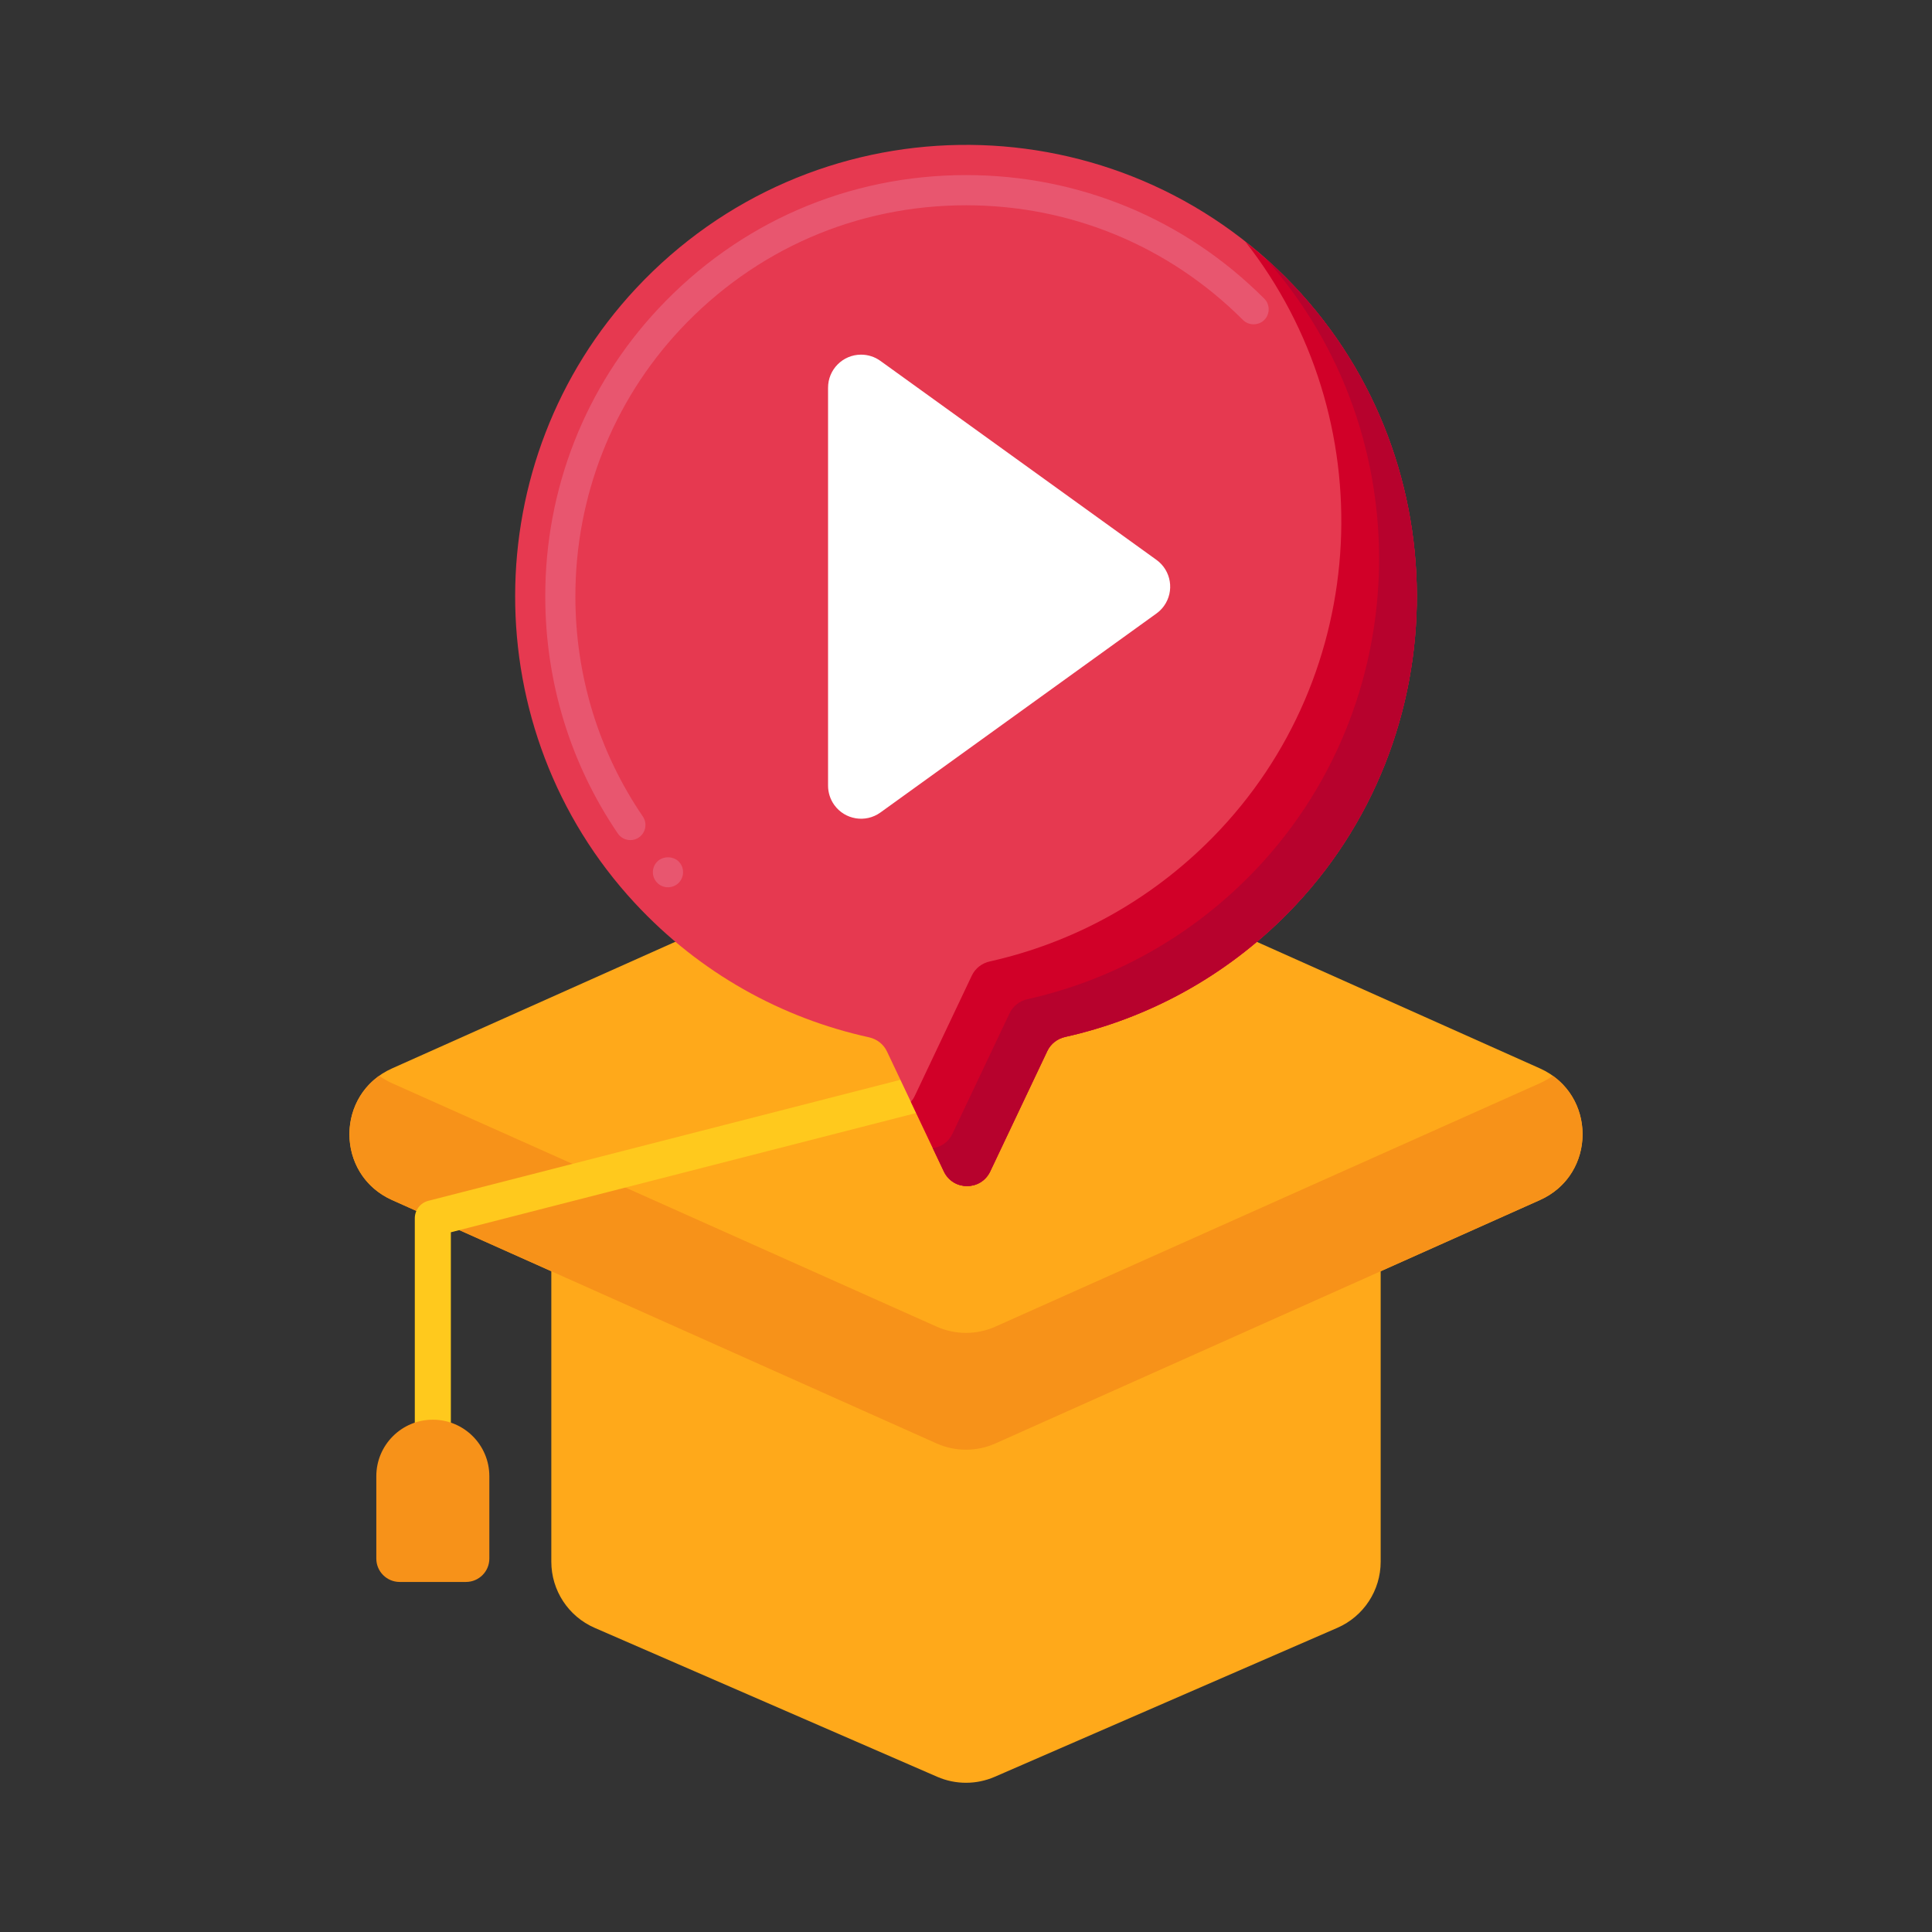<svg xmlns="http://www.w3.org/2000/svg" xmlns:xlink="http://www.w3.org/1999/xlink" id="Layer_1" x="0px" y="0px" viewBox="0 0 256 256" style="enable-background:new 0 0 256 256;" xml:space="preserve"><rect x="0" y="0" width="256" height="256" fill="#333333" stroke="none"/><style type="text/css">	.st0{fill:#FFA91A;}	.st1{fill:#F79219;}	.st2{fill:#EF7816;}	.st3{fill:#478CF7;}	.st4{fill:#5E9CF7;}	.st5{fill:#FFC91D;}	.st6{fill:#76A34F;}	.st7{fill:#2266D3;}	.st8{fill:#58595B;}	.st9{fill:#FFFFFF;}	.st10{fill:#648940;}	.st11{fill:#8C3F0A;}	.st12{fill:#91B56B;}	.st13{fill:#377DE2;}	.st14{fill:#E63950;}	.st15{fill:#E6E7E8;}	.st16{fill:#D1D3D4;}	.st17{fill:#F1F2F2;}	.st18{fill:#D10028;}	.st19{fill:#939598;}	.st20{fill:#414042;}	.st21{fill:#5A7A39;}	.st22{fill:#FCC4AE;}	.st23{fill:#F2AD97;}	.st24{fill:#E8566F;}	.st25{fill:#B7022D;}	.st26{fill:#995222;}	.st27{fill:#FFD2C0;}	.st28{fill:#E59076;}	.st29{fill:#808285;}	.st30{fill:#7C3108;}	.st31{fill:#6D2E03;}	.st32{fill:#A54AF4;}	.st33{fill:#893ADD;}	.st34{fill:#0099DC;}</style><g>	<g>		<g>			<g>				<g>					<g>						<g>							<path class="st0" d="M177.201,215.699l-45.391,19.735c-2.43,1.057-5.19,1.057-7.62,0l-45.391-19.735        c-3.489-1.517-5.746-4.959-5.746-8.764v-40.121h109.894v40.121C182.947,210.74,180.69,214.182,177.201,215.699z"></path>						</g>					</g>				</g>			</g>			<g>				<g>					<g>						<g>							<path class="st0" d="M124.1,191.263l-72.144-32.249c-7.542-3.371-7.542-14.077,0-17.448l72.144-32.249        c2.482-1.109,5.318-1.109,7.8,0l72.144,32.249c7.542,3.371,7.542,14.077,0,17.448L131.9,191.263        C129.418,192.372,126.582,192.372,124.1,191.263z"></path>						</g>					</g>				</g>			</g>			<g>				<g>					<path class="st1" d="M205.756,142.55c-0.521,0.371-1.089,0.705-1.713,0.984L131.9,175.782c-2.482,1.109-5.318,1.109-7.8,0      l-72.144-32.248c-0.624-0.279-1.192-0.612-1.713-0.984c-5.772,4.114-5.204,13.372,1.713,16.464l72.144,32.248      c2.482,1.109,5.318,1.109,7.8,0l72.144-32.248C210.961,155.922,211.528,146.664,205.756,142.55z"></path>				</g>			</g>			<g>				<g>					<g>						<g>							<path class="st5" d="M57.352,205.836c-1.319,0-2.389-1.069-2.389-2.389v-42.02c0-1.091,0.739-2.043,1.796-2.314        l70.647-18.105c1.277-0.331,2.58,0.442,2.907,1.721c0.329,1.279-0.443,2.58-1.721,2.907l-68.851,17.646v40.165        C59.742,204.767,58.672,205.836,57.352,205.836z"></path>						</g>					</g>				</g>			</g>			<g>				<g>					<g>						<g>							<path class="st1" d="M61.744,209.617H52.96c-1.71,0-3.096-1.386-3.096-3.096v-10.916c0-4.136,3.353-7.488,7.488-7.488l0,0        c4.136,0,7.488,3.353,7.488,7.488v10.916C64.841,208.231,63.454,209.617,61.744,209.617z"></path>						</g>					</g>				</g>			</g>		</g>	</g>	<g>		<g>			<g>				<path class="st14" d="M141.145,137.398c10.845-2.427,21.145-7.901,29.532-16.426c22.879-23.254,22.731-61.14-0.321-84.223     c-23.848-23.88-62.849-23.393-86.078,1.462c-21.292,22.782-21.368,58.572-0.169,81.44c8.664,9.346,19.548,15.275,31.03,17.795     c1.042,0.229,1.929,0.907,2.386,1.871l7.54,15.905c1.228,2.591,4.915,2.591,6.143,0l7.565-15.957     C139.228,138.306,140.108,137.63,141.145,137.398z"></path>			</g>		</g>		<g>			<g>				<path class="st24" d="M88.51,117.569c-0.56,0-1.09-0.229-1.47-0.64c-0.36-0.39-0.55-0.899-0.53-1.43     c0.02-0.54,0.25-1.03,0.64-1.391c0.78-0.72,2.11-0.67,2.83,0.101c0.75,0.81,0.7,2.08-0.11,2.83     C89.5,117.38,89.01,117.569,88.51,117.569z M83.53,111.319c-0.66,0-1.28-0.319-1.66-0.869c-6.29-9.25-9.62-20.12-9.62-31.431     c-0.01-14.239,5.3-27.76,14.95-38.08C97.89,29.5,112.38,23.2,128.01,23.2h0.01c14.94,0,28.96,5.81,39.51,16.38     c0.77,0.77,0.77,2.04-0.01,2.819c-0.75,0.761-2.07,0.761-2.82,0c-9.8-9.8-22.82-15.199-36.68-15.199     c-14.5,0-27.96,5.85-37.9,16.47c-8.95,9.58-13.88,22.13-13.88,35.35c0,10.5,3.09,20.59,8.94,29.17     c0.62,0.92,0.38,2.16-0.53,2.78C84.32,111.2,83.93,111.319,83.53,111.319z"></path>			</g>		</g>		<g>			<g>				<path class="st18" d="M170.356,36.749c-1.71-1.712-3.505-3.284-5.359-4.746c18.297,23.257,16.9,57.402-4.32,78.969     c-8.387,8.524-18.687,13.999-29.532,16.426c-1.036,0.232-1.917,0.908-2.372,1.868l-7.565,15.957     c-0.14,0.296-0.316,0.554-0.513,0.782l4.37,9.218c1.228,2.591,4.915,2.591,6.143,0l7.565-15.957     c0.455-0.96,1.336-1.636,2.372-1.868c10.845-2.427,21.145-7.901,29.532-16.426C193.556,97.718,193.407,59.832,170.356,36.749z"></path>			</g>		</g>		<g>			<g>				<path class="st25" d="M170.356,36.749c-0.853-0.854-1.73-1.668-2.62-2.459c20.644,23.242,20,59.261-2.059,81.682     c-8.387,8.524-18.687,13.999-29.532,16.426c-1.036,0.232-1.917,0.908-2.372,1.868l-7.565,15.957     c-0.536,1.132-1.542,1.769-2.607,1.912l1.464,3.088c1.228,2.591,4.915,2.591,6.143,0l7.565-15.957     c0.455-0.96,1.336-1.636,2.372-1.868c10.845-2.427,21.145-7.901,29.532-16.426C193.556,97.718,193.407,59.832,170.356,36.749z"></path>			</g>		</g>	</g>	<g>		<g>			<g>				<g>					<g>						<path class="st9" d="M109.722,104.112v-52.72c-0.012-2.418,1.938-4.387,4.356-4.399c0.927-0.004,1.831,0.285,2.582,0.828       l36.578,26.366c1.961,1.414,2.405,4.15,0.991,6.111c-0.275,0.381-0.61,0.716-0.991,0.991l-36.578,26.372       c-1.963,1.413-4.701,0.967-6.114-0.997C110.012,105.921,109.724,105.028,109.722,104.112z"></path>					</g>				</g>			</g>		</g>	</g></g></svg>